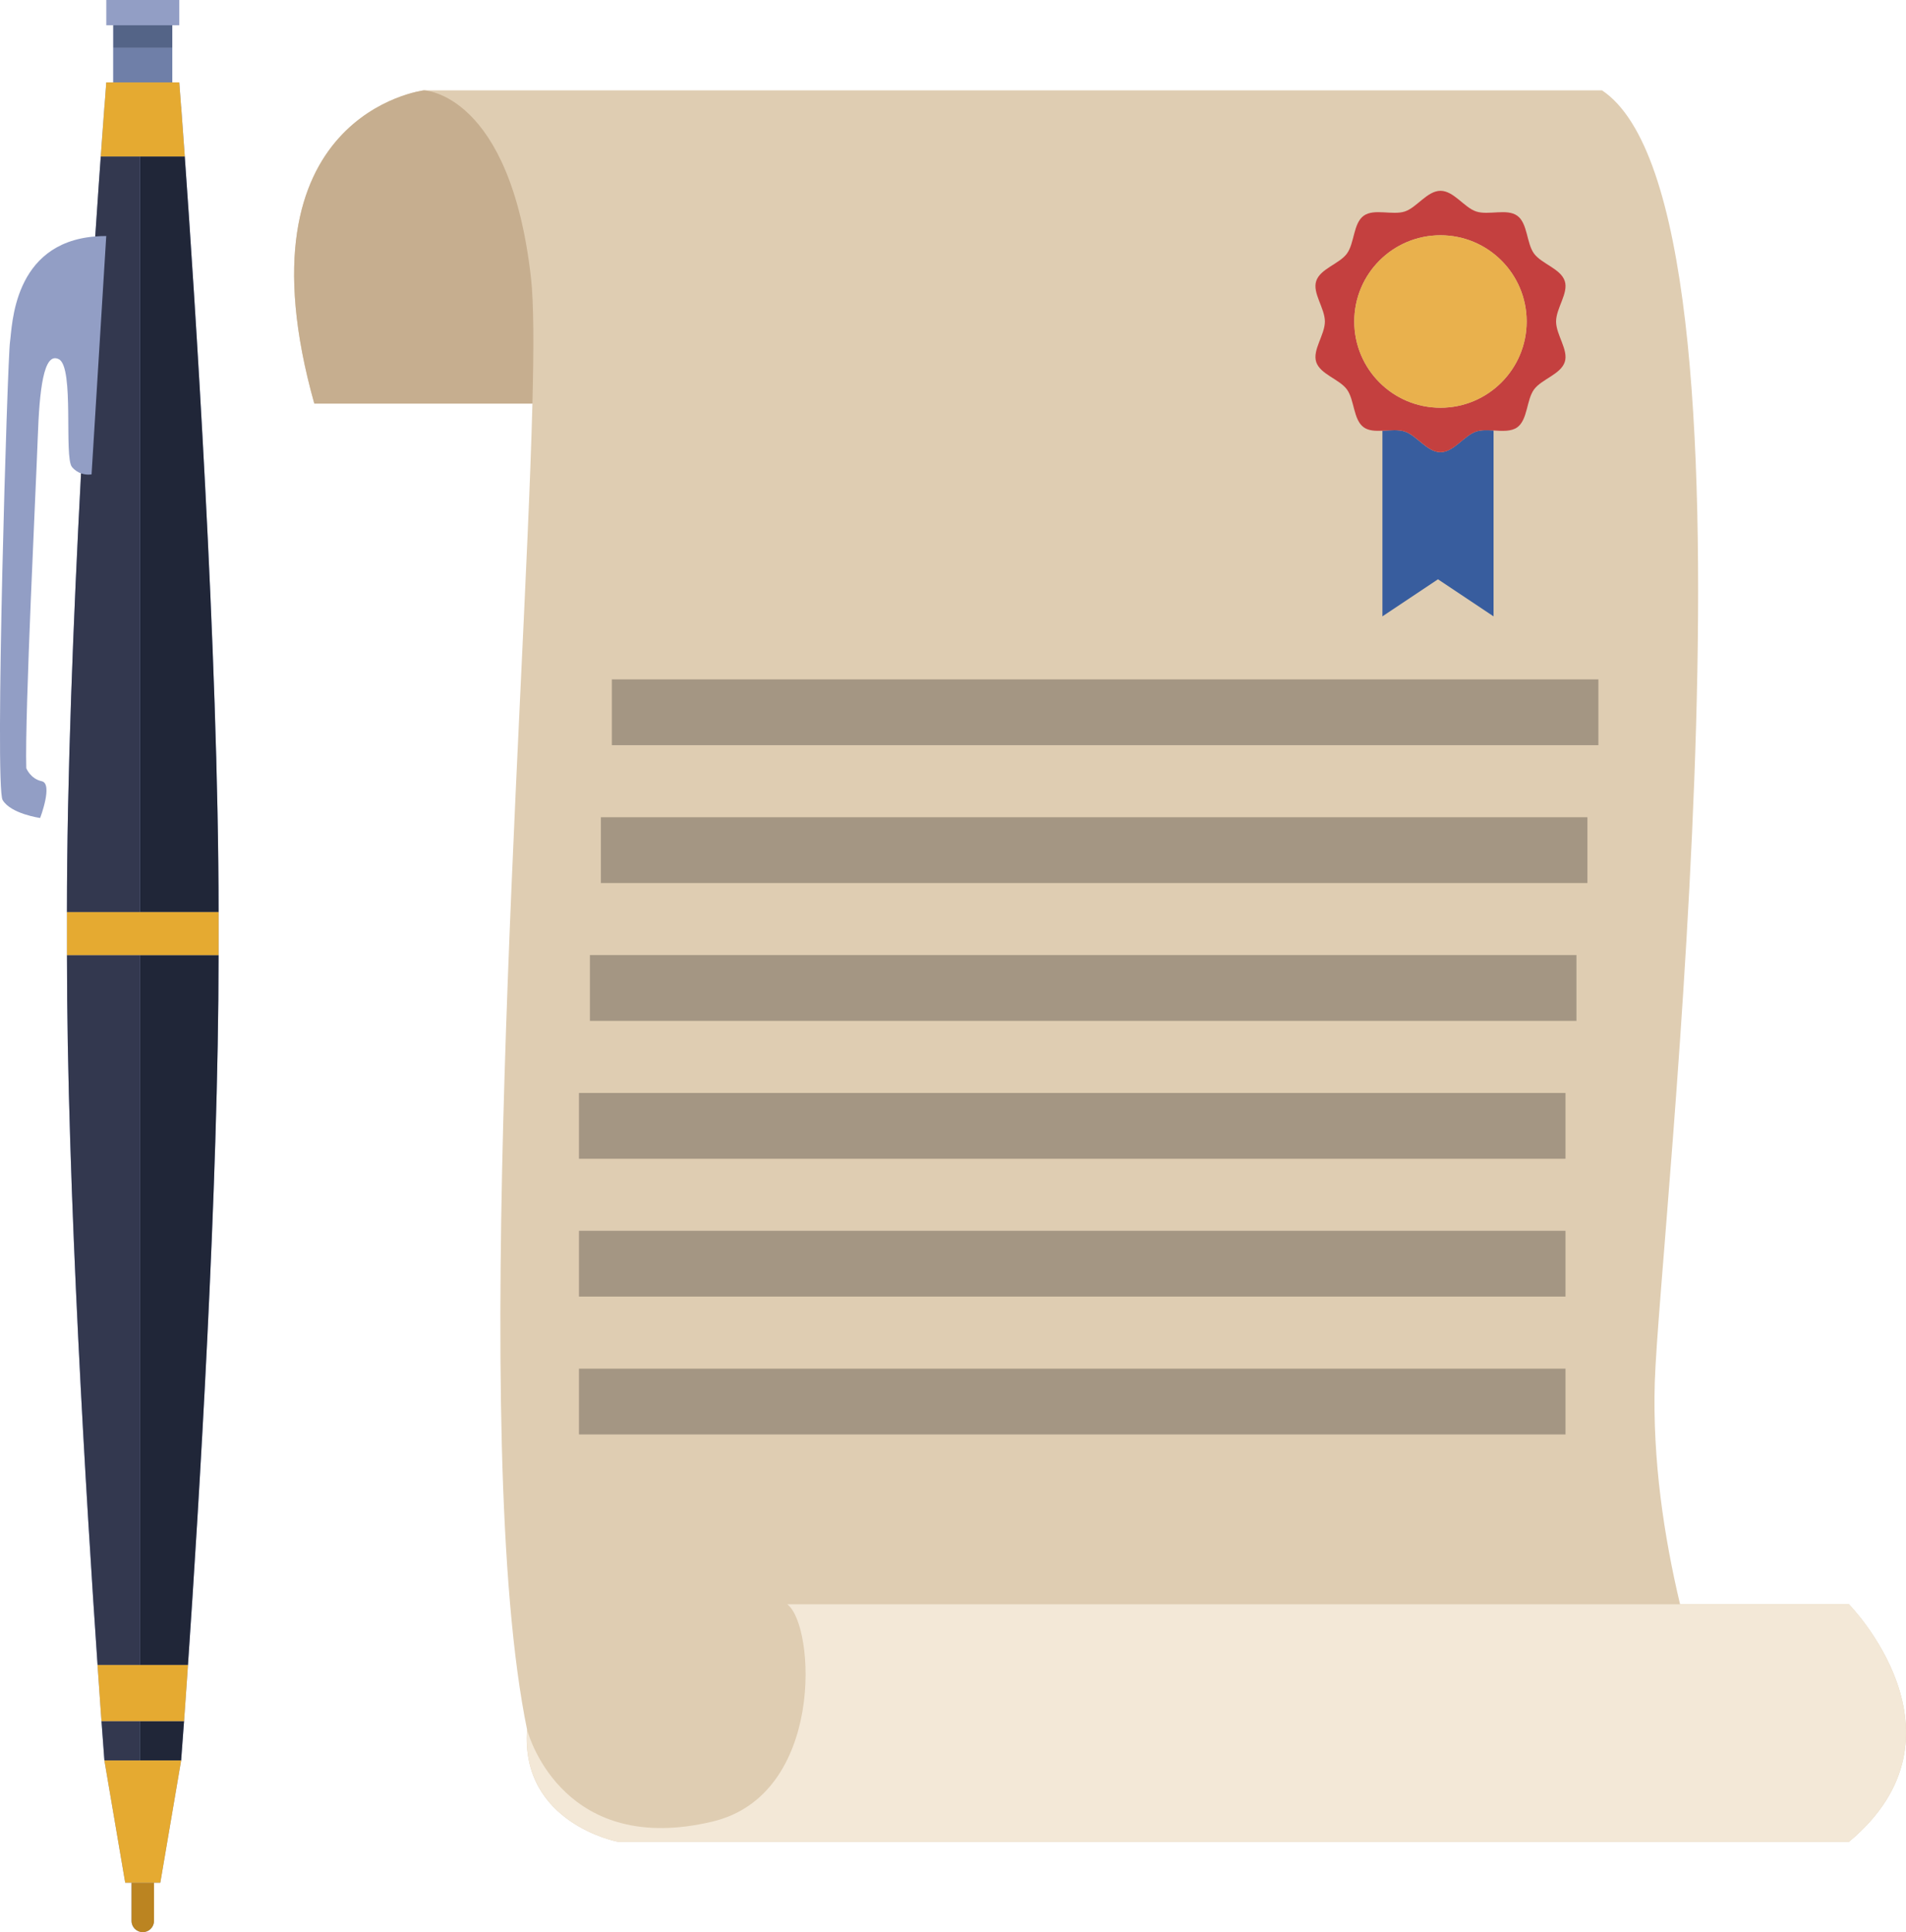 <?xml version="1.0" encoding="UTF-8"?> <svg xmlns="http://www.w3.org/2000/svg" viewBox="0 0 790.4 800.89"><defs><style>.d{fill:#c4403f;}.e{fill:#dfcdb2;}.f{fill:#c6ae8f;}.g{fill:#546487;}.h{fill:#6f7fa8;}.i{fill:#385d9e;}.j{fill:#929ec5;}.k{fill:#202638;}.l{fill:#33384f;}.m{fill:#bb8421;}.n{fill:#a49683;}.o{fill:#f3e8d7;}.p{fill:#e9b14d;}.q{fill:#e5aa31;}</style></defs><g id="a"><path class="j" d="M76.63,64.86l-.02-.3c-.92-12.89-1.49-20.31-1.49-20.31h-.02l-.75-10.09h-2.91V10.48h2.91V0h-30.27V10.48h2.91v23.68h-2.91l-.75,10.09h-.02s-1.61,20.96-3.8,53.76C5.18,100.75,5.12,135.31,4.14,141.8c-1.02,6.77-6.43,184.06-3.05,189.81,3.38,5.75,15.56,7.45,15.56,7.45,0,0,5.42-14.21,.68-15.23-4.73-1.01-6.43-5.41-6.43-5.41-.68-22.33,4.08-117.79,4.76-137.07,.68-19.28,2.35-35.82,8.78-32.43,6.43,3.38,2.03,40.6,5.41,44.66,1.18,1.41,2.51,2.19,3.76,2.63-3.15,59.62-5.85,126.8-5.85,181.88v17.85c0,96.04,8.21,228.85,12.69,294.22,0,.03,0,.06,0,.1,.15,2.23,.3,4.38,.45,6.45,0,.13,.02,.25,.03,.38,.11,1.64,.22,3.19,.33,4.72,.04,.59,.08,1.18,.12,1.76,.09,1.33,.18,2.59,.27,3.83,.06,.88,.12,1.72,.18,2.55,.02,.28,.04,.54,.06,.81,.06,.9,.13,1.84,.19,2.68,.75,10.42,1.21,16.31,1.21,16.31l8.63,50.65h2.62v15.84c0,2.57,2.09,4.66,4.66,4.66s4.66-2.09,4.66-4.66v-15.84h2.62l8.63-50.65s.45-5.89,1.21-16.31c.06-.84,.13-1.79,.19-2.68,.02-.27,.04-.54,.06-.81,.06-.83,.12-1.67,.18-2.55,.09-1.24,.18-2.5,.27-3.83,.04-.57,.08-1.17,.12-1.76,.11-1.53,.22-3.09,.33-4.72,0-.13,.02-.25,.03-.38,.14-2.06,.29-4.22,.44-6.45,0-.04,0-.07,0-.1,4.48-65.37,12.69-198.18,12.69-294.22v-17.85c0-106.62-10.11-258.55-14.02-313.22Z"></path><path class="e" d="M766.74,664.99h-70.03c-6.71-28.17-11.44-59.94-10.49-91.96,1.79-60.68,51.19-486.89-21.88-535.58H175.8s-79.23,9.74-45.46,129.84h90.45c-3.35,129.95-26.79,430.84-2.16,549.94-.05-.17-.08-.28-.08-.28-2.71,38.97,37.77,46.51,37.77,46.51h510.41c53.25-44.36,0-98.46,0-98.46Z"></path><path class="m" d="M54.55,796.23c0,2.57,2.09,4.66,4.66,4.66s4.66-2.09,4.66-4.66v-15.84h-9.32v15.84Z"></path><path class="l" d="M58.04,64.86h-16.26l1.53-20.6h-.02s-1.61,20.96-3.8,53.76c1.47-.12,2.97-.2,4.57-.19l-6.09,98.8s-2.02,.41-4.37-.42c-3.15,59.62-5.85,126.8-5.85,181.88h30.28V64.86Z"></path><path class="l" d="M41.66,707.39c-.09-1.24-.18-2.5-.27-3.83,.09,1.32,.18,2.6,.27,3.83Z"></path><path class="l" d="M58.04,395.92H27.77c0,96.04,8.21,228.85,12.69,294.22h17.59V395.92Z"></path><path class="l" d="M41.27,701.8c-.11-1.53-.22-3.09-.33-4.72,.11,1.63,.22,3.2,.33,4.72Z"></path><path class="l" d="M41.9,710.75c-.02-.27-.04-.54-.06-.81,.02,.28,.04,.54,.06,.81Z"></path><path class="l" d="M40.91,696.69c-.15-2.07-.29-4.22-.45-6.45,.15,2.23,.3,4.38,.45,6.45Z"></path><path class="l" d="M58.04,729.74v-16.31h-15.95c.75,10.42,1.21,16.31,1.21,16.31h14.74Z"></path><path class="k" d="M58.04,64.86V378.07h32.6c0-106.62-10.11-258.55-14.02-313.22h-18.58Z"></path><path class="k" d="M75.11,44.25h-.02l1.51,20.31c-.92-12.89-1.49-20.31-1.49-20.31Z"></path><path class="k" d="M58.04,395.92v294.22h19.91c4.48-65.37,12.69-198.18,12.69-294.22H58.04Z"></path><path class="k" d="M58.04,729.74h17.07s.45-5.89,1.21-16.31h-18.28v16.31Z"></path><path class="k" d="M77.48,697.07c-.11,1.64-.22,3.19-.33,4.72,.11-1.52,.22-3.1,.33-4.72Z"></path><path class="k" d="M77.02,703.56c-.09,1.33-.19,2.59-.27,3.83,.09-1.23,.18-2.51,.27-3.83Z"></path><path class="k" d="M77.95,690.25c-.15,2.23-.3,4.38-.44,6.45,.14-2.06,.29-4.22,.44-6.45Z"></path><path class="k" d="M76.57,709.93c-.02,.28-.04,.54-.06,.81,.02-.27,.04-.54,.06-.81Z"></path><polygon class="q" points="58.04 378.07 27.77 378.07 27.77 395.92 58.04 395.92 59.21 395.92 90.65 395.92 90.65 378.07 59.21 378.07 58.04 378.07"></polygon><rect class="h" x="46.98" y="19.8" width="24.46" height="14.36"></rect><rect class="g" x="46.98" y="10.48" width="24.46" height="9.32"></rect><polygon class="q" points="58.04 64.86 76.63 64.86 76.63 64.86 76.6 64.56 75.09 44.25 74.34 34.16 71.43 34.16 46.98 34.16 44.07 34.16 43.32 44.25 41.79 64.86 58.04 64.86"></polygon><path class="q" d="M40.46,690.15h0s0,.06,0,.1c.15,2.23,.3,4.38,.45,6.45,0,.13,.02,.25,.03,.38,.11,1.64,.22,3.19,.33,4.72,.04,.59,.08,1.18,.12,1.76,.09,1.33,.18,2.59,.27,3.83,.06,.88,.12,1.72,.18,2.55,.02,.28,.04,.54,.06,.81,.06,.9,.13,1.84,.19,2.68h34.23c.06-.84,.13-1.79,.19-2.68,.02-.27,.04-.54,.06-.81,.06-.83,.12-1.67,.18-2.55,.09-1.24,.18-2.5,.27-3.83,.04-.57,.08-1.17,.12-1.76,.11-1.53,.22-3.09,.33-4.72,0-.13,.02-.25,.03-.38,.14-2.07,.29-4.22,.44-6.45,0-.04,0-.07,0-.1H40.46Z"></path><polygon class="q" points="59.21 729.74 58.04 729.74 43.3 729.74 51.93 780.39 54.55 780.39 63.87 780.39 66.48 780.39 75.11 729.74 59.21 729.74"></polygon><path class="f" d="M220.21,115.34c-8.6-76.82-44.41-77.9-44.41-77.9,0,0-79.23,9.74-45.46,129.84h90.45c.61-23.7,.56-41.76-.58-51.94Z"></path><path class="o" d="M696.7,664.99H326.46c11.69,8.66,15.59,79.03-31.03,90.08-60.74,14.41-75.68-33.89-76.79-37.85-.05-.17-.08-.28-.08-.28-2.71,38.97,37.77,46.51,37.77,46.51h510.41c53.25-44.36,0-98.46,0-98.46h-70.03Z"></path><rect class="n" x="253.73" y="281.61" width="409.11" height="27.27"></rect><rect class="n" x="249.18" y="338.75" width="409.11" height="27.28"></rect><rect class="n" x="244.63" y="395.89" width="409.11" height="27.28"></rect><rect class="n" x="240.09" y="453.04" width="409.11" height="27.28"></rect><rect class="n" x="240.09" y="510.18" width="409.11" height="27.27"></rect><rect class="n" x="240.09" y="567.32" width="409.11" height="27.27"></rect><path class="i" d="M612.16,178.86c-4.97,1.61-9.31,8.58-14.82,8.58s-9.85-6.96-14.82-8.58c-2.69-.87-6.04-.47-9.24-.33v76.95l23.04-15.36,23.04,15.36v-77.05c-2.55-.15-5.08-.26-7.2,.43Z"></path><path class="d" d="M545.8,150.01c1.67,5.15,9.64,7.14,12.76,11.43,3.15,4.33,2.61,12.51,6.94,15.66,2.05,1.49,4.86,1.57,7.8,1.44,3.2-.14,6.55-.54,9.24,.33,4.97,1.61,9.31,8.58,14.82,8.58s9.85-6.96,14.82-8.58c2.12-.69,4.65-.58,7.2-.43,3.64,.21,7.31,.5,9.83-1.33,4.33-3.15,3.78-11.33,6.93-15.66,3.12-4.29,11.09-6.28,12.76-11.43,1.61-4.96-3.61-11.24-3.61-16.75s5.22-11.78,3.61-16.75c-1.67-5.15-9.64-7.14-12.76-11.42-3.15-4.34-2.6-12.51-6.93-15.66-4.29-3.12-11.88-.1-17.03-1.77-4.97-1.61-9.31-8.58-14.82-8.58s-9.85,6.97-14.82,8.58c-5.15,1.67-12.75-1.35-17.04,1.77-4.33,3.15-3.78,11.32-6.93,15.66-3.12,4.29-11.08,6.27-12.76,11.42-1.61,4.97,3.61,11.24,3.61,16.75s-5.22,11.78-3.61,16.75Zm51.54-52.49c19.74,0,35.75,16,35.75,35.74s-16,35.75-35.75,35.75-35.74-16-35.74-35.75,16-35.74,35.74-35.74Z"></path><path class="p" d="M597.34,169.01c19.74,0,35.75-16,35.75-35.75s-16-35.74-35.75-35.74-35.74,16-35.74,35.74,16,35.75,35.74,35.75Z"></path></g><g id="b"></g><g id="c"></g></svg> 